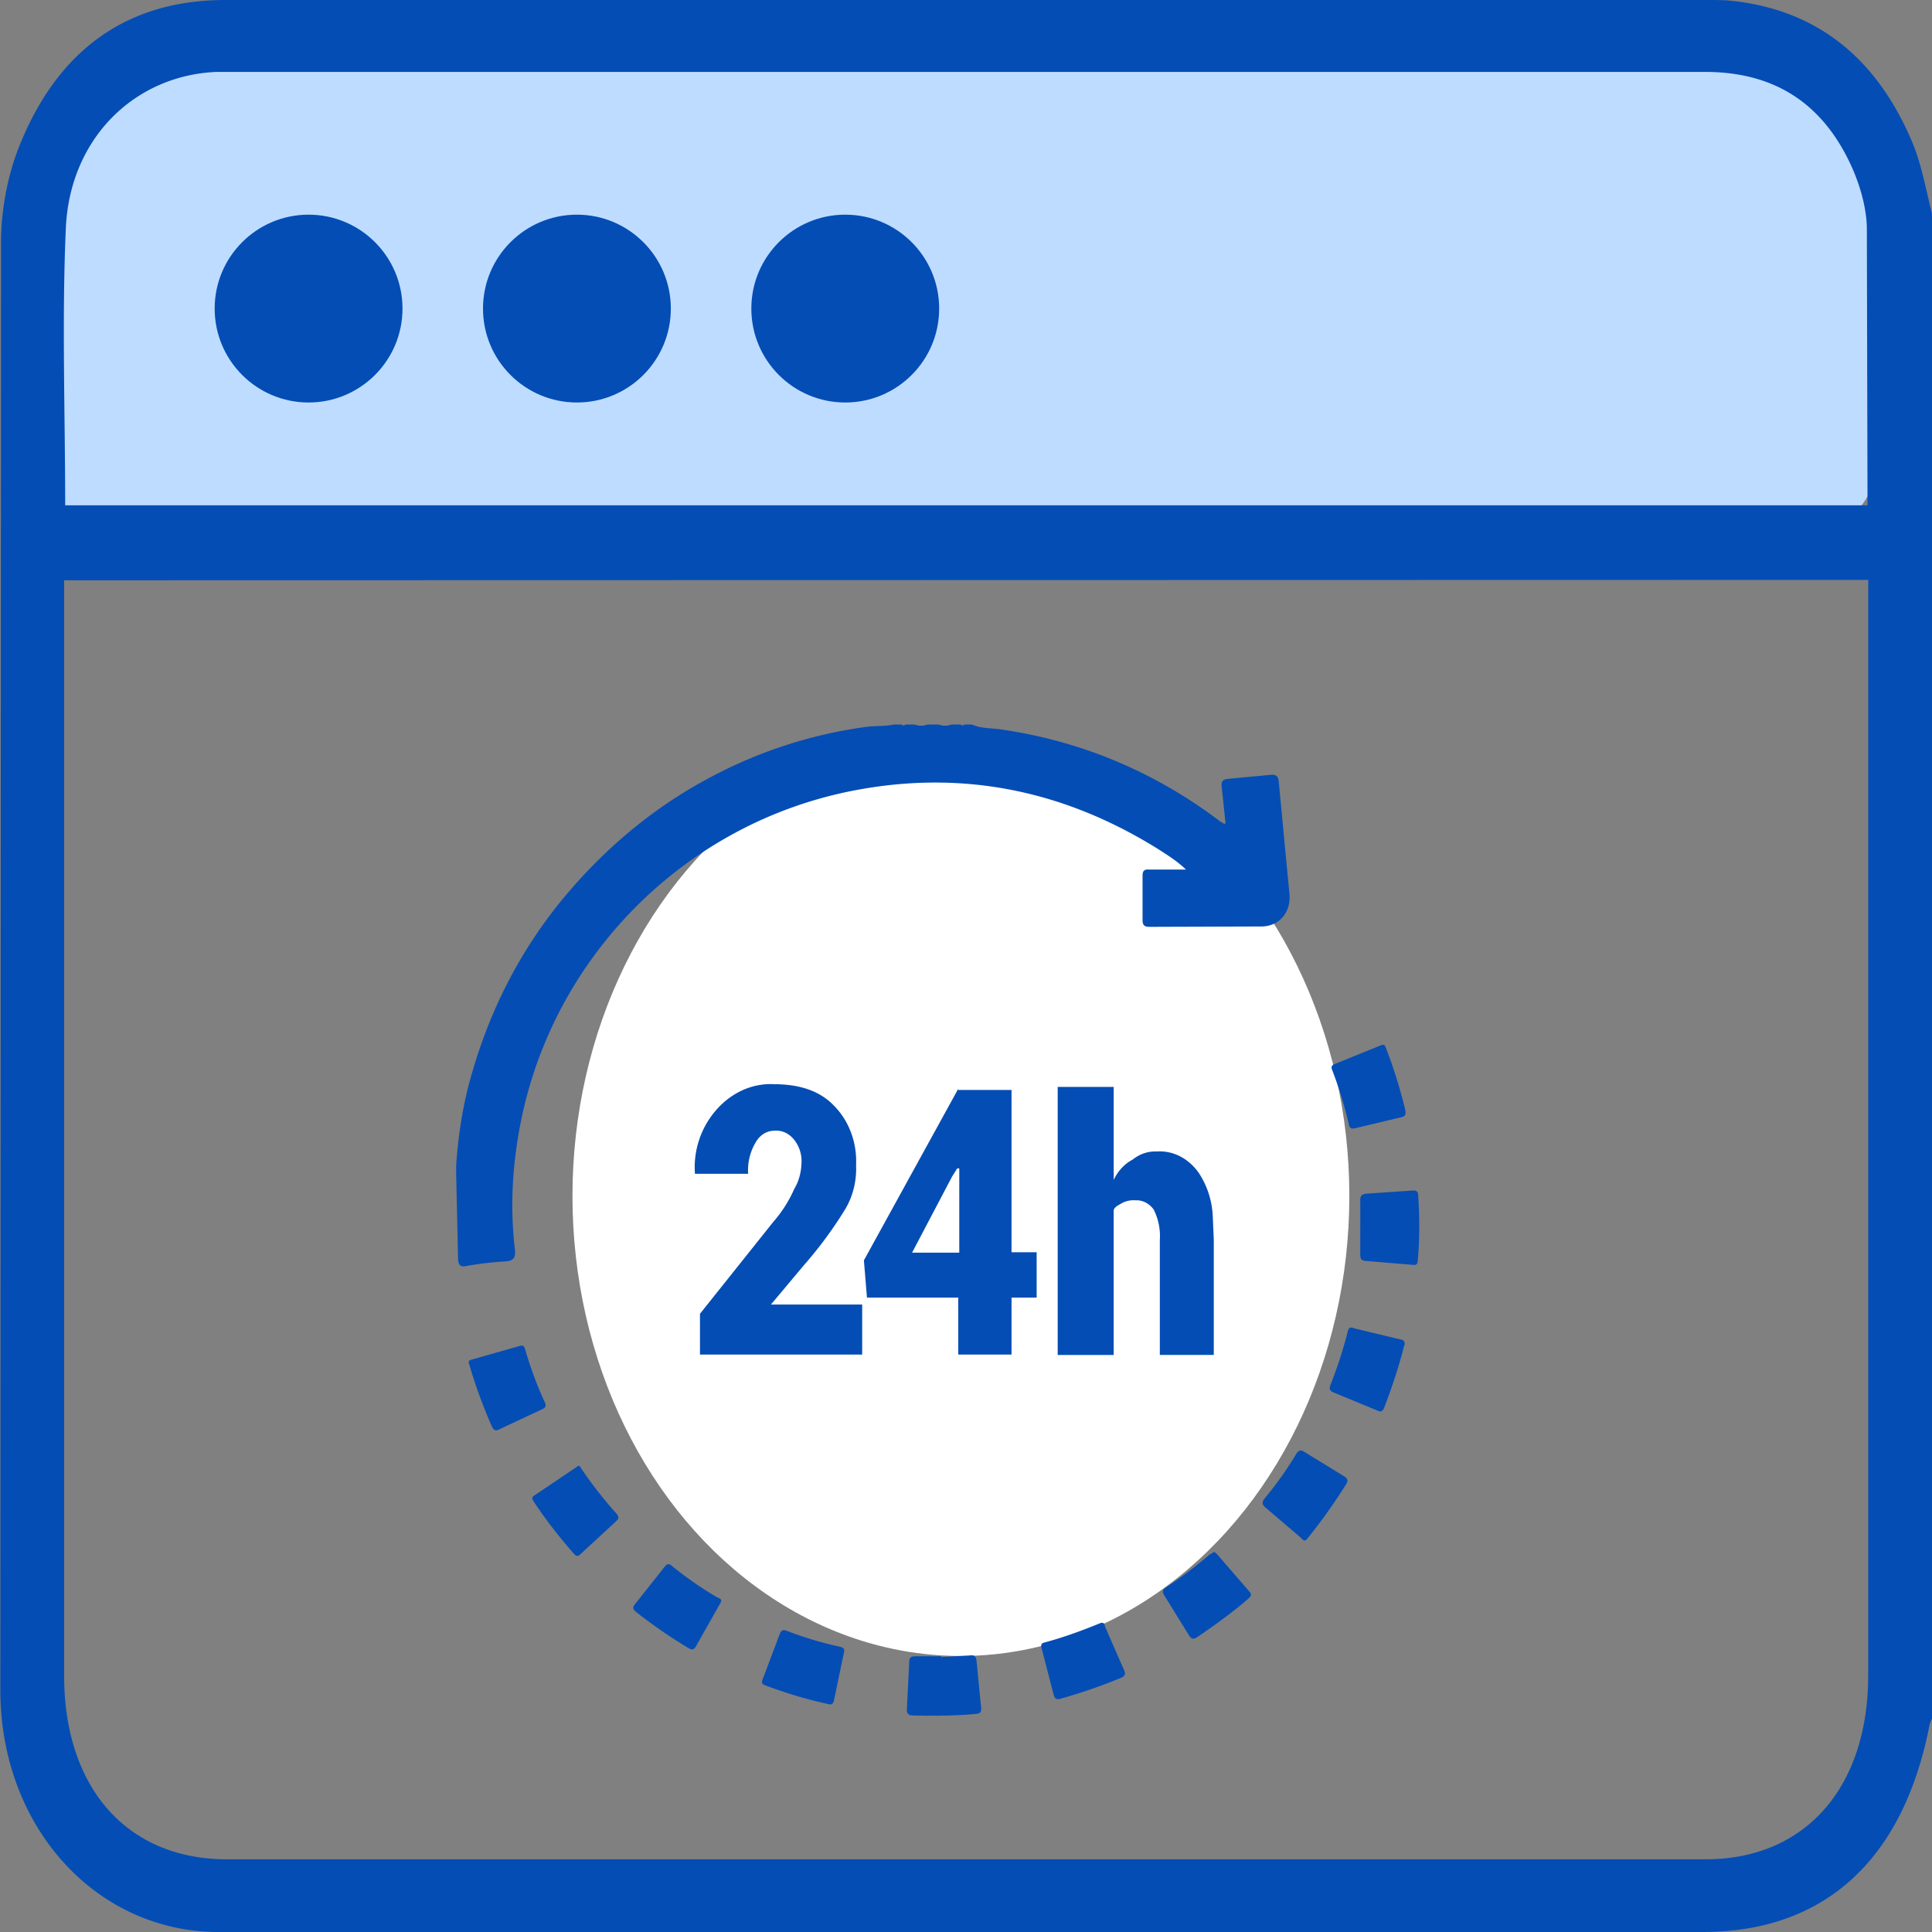<svg xmlns="http://www.w3.org/2000/svg" width="72" height="72" fill="none" xmlns:v="https://vecta.io/nano"><rect width="100%" height="100%" fill="#808080" stroke="none"/><g clip-path="url(#A)"><ellipse cx="35.81" cy="44.571" rx="14.476" ry="17.143" fill="#fff"/><path d="M2 5a3 3 0 0 1 3-3h62a3 3 0 0 1 3 3v12a3 3 0 0 1-3 3H4a2 2 0 0 1-2-2V5z" fill="#bedcff"/><g fill="#044db5"><path d="M72 7.954v56.092c-.038.1-.089.186-.101.287C70.913 69.334 67.978 72 63.451 72H27.457 8.12C3.567 71.986.013 68.073.013 62.986L.038 9.043c0-1.261.266-2.623.746-3.755C2.277 1.691 4.907 0 8.398 0H63.59a13.85 13.85 0 0 1 .771.014c3.25.287 5.603 2.078 6.969 5.446.303.788.455 1.662.67 2.494zM2.39 21.626v.831 39.984c0 4.199 2.352 6.85 6.071 6.85h55.104c3.706 0 6.058-2.666 6.058-6.865V22.514v-.903l-67.232.014zm.038-2.795h67.169l-.025-10.333c-.013-.745-.24-1.533-.531-2.207-1.126-2.551-3.035-3.611-5.502-3.611H8.486h-.417c-3.061.129-5.464 2.479-5.615 5.818-.152 3.425-.025 6.85-.025 10.333zM28.73 48.617l1.201-1.433a15.37 15.37 0 0 0 1.568-2.121c.291-.487.43-1.061.405-1.648.038-.831-.265-1.648-.822-2.207-.518-.545-1.265-.803-2.239-.803-.809-.043-1.593.315-2.163.974a3.24 3.24 0 0 0-.784 2.322v.043h1.986a2.01 2.01 0 0 1 .266-1.146c.152-.287.417-.459.708-.459.278-.029.556.1.746.344s.291.559.266.889c-.013.33-.101.659-.266.931-.202.459-.468.874-.784 1.233l-2.732 3.425v1.519h6.045v-1.863H28.73zm8.967-7.997h-1.986v-.043l-3.516 6.392.114 1.39h3.402v2.121h1.986v-2.121h.936v-1.691h-.936V40.62zm-1.986 6.062h-1.72l1.492-2.838.19-.301h.076v3.139h-.038zm9.523 3.798v-4.271l-.038-.888a3.17 3.17 0 0 0-.518-1.605c-.379-.545-.961-.846-1.568-.803-.316-.014-.632.086-.898.301-.303.158-.556.43-.708.76v-3.468h-2.087v9.989h2.087V45.12c0-.129.19-.215.341-.301a.93.93 0 0 1 .48-.086c.253-.014.506.115.67.344a2.21 2.21 0 0 1 .228 1.146v4.271h2.011v-.014zM17 43.768v-.344c.071-1.017.213-2.006.468-2.995.695-2.623 1.873-4.987 3.618-7.065 1.546-1.834 3.362-3.339 5.476-4.443a17.22 17.22 0 0 1 5.731-1.834c.34-.043.681-.014 1.022-.086h.284c.043.043.099.043.142 0h.341a.7.7 0 0 0 .482 0h.411a.7.7 0 0 0 .482 0h.341c.042.043.099.043.142 0h.284c.355.158.738.129 1.107.186 3.008.444 5.717 1.591 8.143 3.425l.142.086c.014 0 .028 0 .057-.014l-.142-1.347c-.028-.229.042-.301.27-.315l1.518-.143c.241-.029.326.043.34.287l.298 3.139.099 1.018c.057.674-.383 1.204-1.05 1.204l-4.171.014c-.199 0-.255-.072-.255-.258v-1.648c0-.186.071-.244.241-.229h1.376c-.34-.33-.681-.53-1.007-.745-3.504-2.193-7.278-2.981-11.335-2.207-6.242 1.189-11.193 6.105-12.442 12.339-.312 1.562-.412 3.153-.227 4.744.043.33-.043.459-.369.473a12.45 12.45 0 0 0-1.447.172c-.227.043-.27-.043-.298-.229L17 43.768zm18.074 17.985l1.05-.057c.184-.029.255.029.27.215l.17 1.734c.014.172-.042.215-.213.229-.766.072-1.532.072-2.298.057-.199 0-.27-.057-.255-.272l.085-1.705c0-.201.085-.229.255-.229h.922c.014.014.014.029.014.029zm15.62-15.965v-1.003c-.014-.186.028-.287.241-.301l1.688-.115c.142-.014.227.014.227.172a15.67 15.67 0 0 1-.014 2.451c-.014.158-.099.158-.213.143l-1.717-.143c-.17-.014-.213-.072-.213-.244v-.96zm-31.325 4.371c.142-.043.17.029.199.115a13.94 13.94 0 0 0 .738 1.992c.071.158 0 .201-.113.258l-1.589.745c-.142.072-.199.029-.27-.1-.326-.745-.61-1.505-.837-2.293-.028-.086-.071-.158.057-.201l1.816-.516zm29.225 7.252c-.043-.029-.085-.072-.128-.115l-1.291-1.103c-.156-.129-.156-.215-.028-.373a12.76 12.76 0 0 0 1.149-1.619c.099-.158.17-.186.326-.086l1.447.889c.142.086.199.158.085.33-.426.674-.88 1.319-1.376 1.935-.057.072-.099.143-.184.143zm-21.72 2.279c-.028.043-.043.086-.071.129l-.851 1.505c-.085.172-.17.172-.312.086-.667-.401-1.305-.846-1.915-1.319-.142-.115-.17-.186-.043-.33L24.76 58.4c.099-.129.17-.143.298-.029a13.43 13.43 0 0 0 1.674 1.161c.057.029.17.043.142.158zm3.972 3.812c-.78-.172-1.546-.401-2.312-.688-.128-.043-.17-.1-.113-.229l.638-1.691c.057-.143.128-.172.27-.115a13.38 13.38 0 0 0 1.958.587c.17.043.199.086.156.258l-.355 1.705c-.028.129-.057.229-.241.172zM52.368 41.36c.043.201-.028.244-.128.272l-1.745.416c-.128.029-.199 0-.227-.143a15.24 15.24 0 0 0-.624-2.035c-.057-.143.014-.186.128-.229l1.66-.673c.071-.029.156-.072.199.043.312.788.553 1.591.738 2.35z"/><path d="M50.453 49.5l1.731.416a.16.16 0 0 1 .142.244c-.199.788-.454 1.548-.738 2.293-.057.129-.114.186-.255.115l-1.631-.674c-.17-.072-.17-.143-.113-.301a15.95 15.95 0 0 0 .624-1.92c.028-.115.057-.258.241-.172zM21.54 54.631c.085-.014.099.072.142.129a16.06 16.06 0 0 0 1.291 1.648c.099.115.099.186-.014.287l-1.305 1.204c-.099.1-.156.129-.27 0-.539-.616-1.036-1.247-1.49-1.935-.057-.086-.099-.158.014-.229l1.575-1.06c.014-.014.028-.029.057-.043zm19.507 5.847c.128-.014.114.1.142.158l.695 1.591c.085.186.028.244-.142.315a19.94 19.94 0 0 1-2.199.759c-.199.057-.241-.014-.284-.172l-.426-1.648c-.028-.115-.085-.229.099-.272.695-.186 1.362-.43 2.029-.702.043-.014.057-.029.085-.029zm4.199-2.652c.043.043.099.072.128.115l1.178 1.361c.114.129.071.186-.043.287-.596.516-1.234.974-1.887 1.419-.17.115-.241.057-.326-.086l-.894-1.447c-.085-.129-.099-.215.043-.315.582-.373 1.135-.803 1.66-1.247.057-.014.085-.043.142-.086z"/><circle cx="11.5" cy="11.5" r="3.5"/><circle cx="21.5" cy="11.5" r="3.5"/><circle cx="31.5" cy="11.5" r="3.5"/></g></g><defs><clipPath id="A"><path fill="#fff" d="M0 0h72v72H0z"/></clipPath></defs></svg>